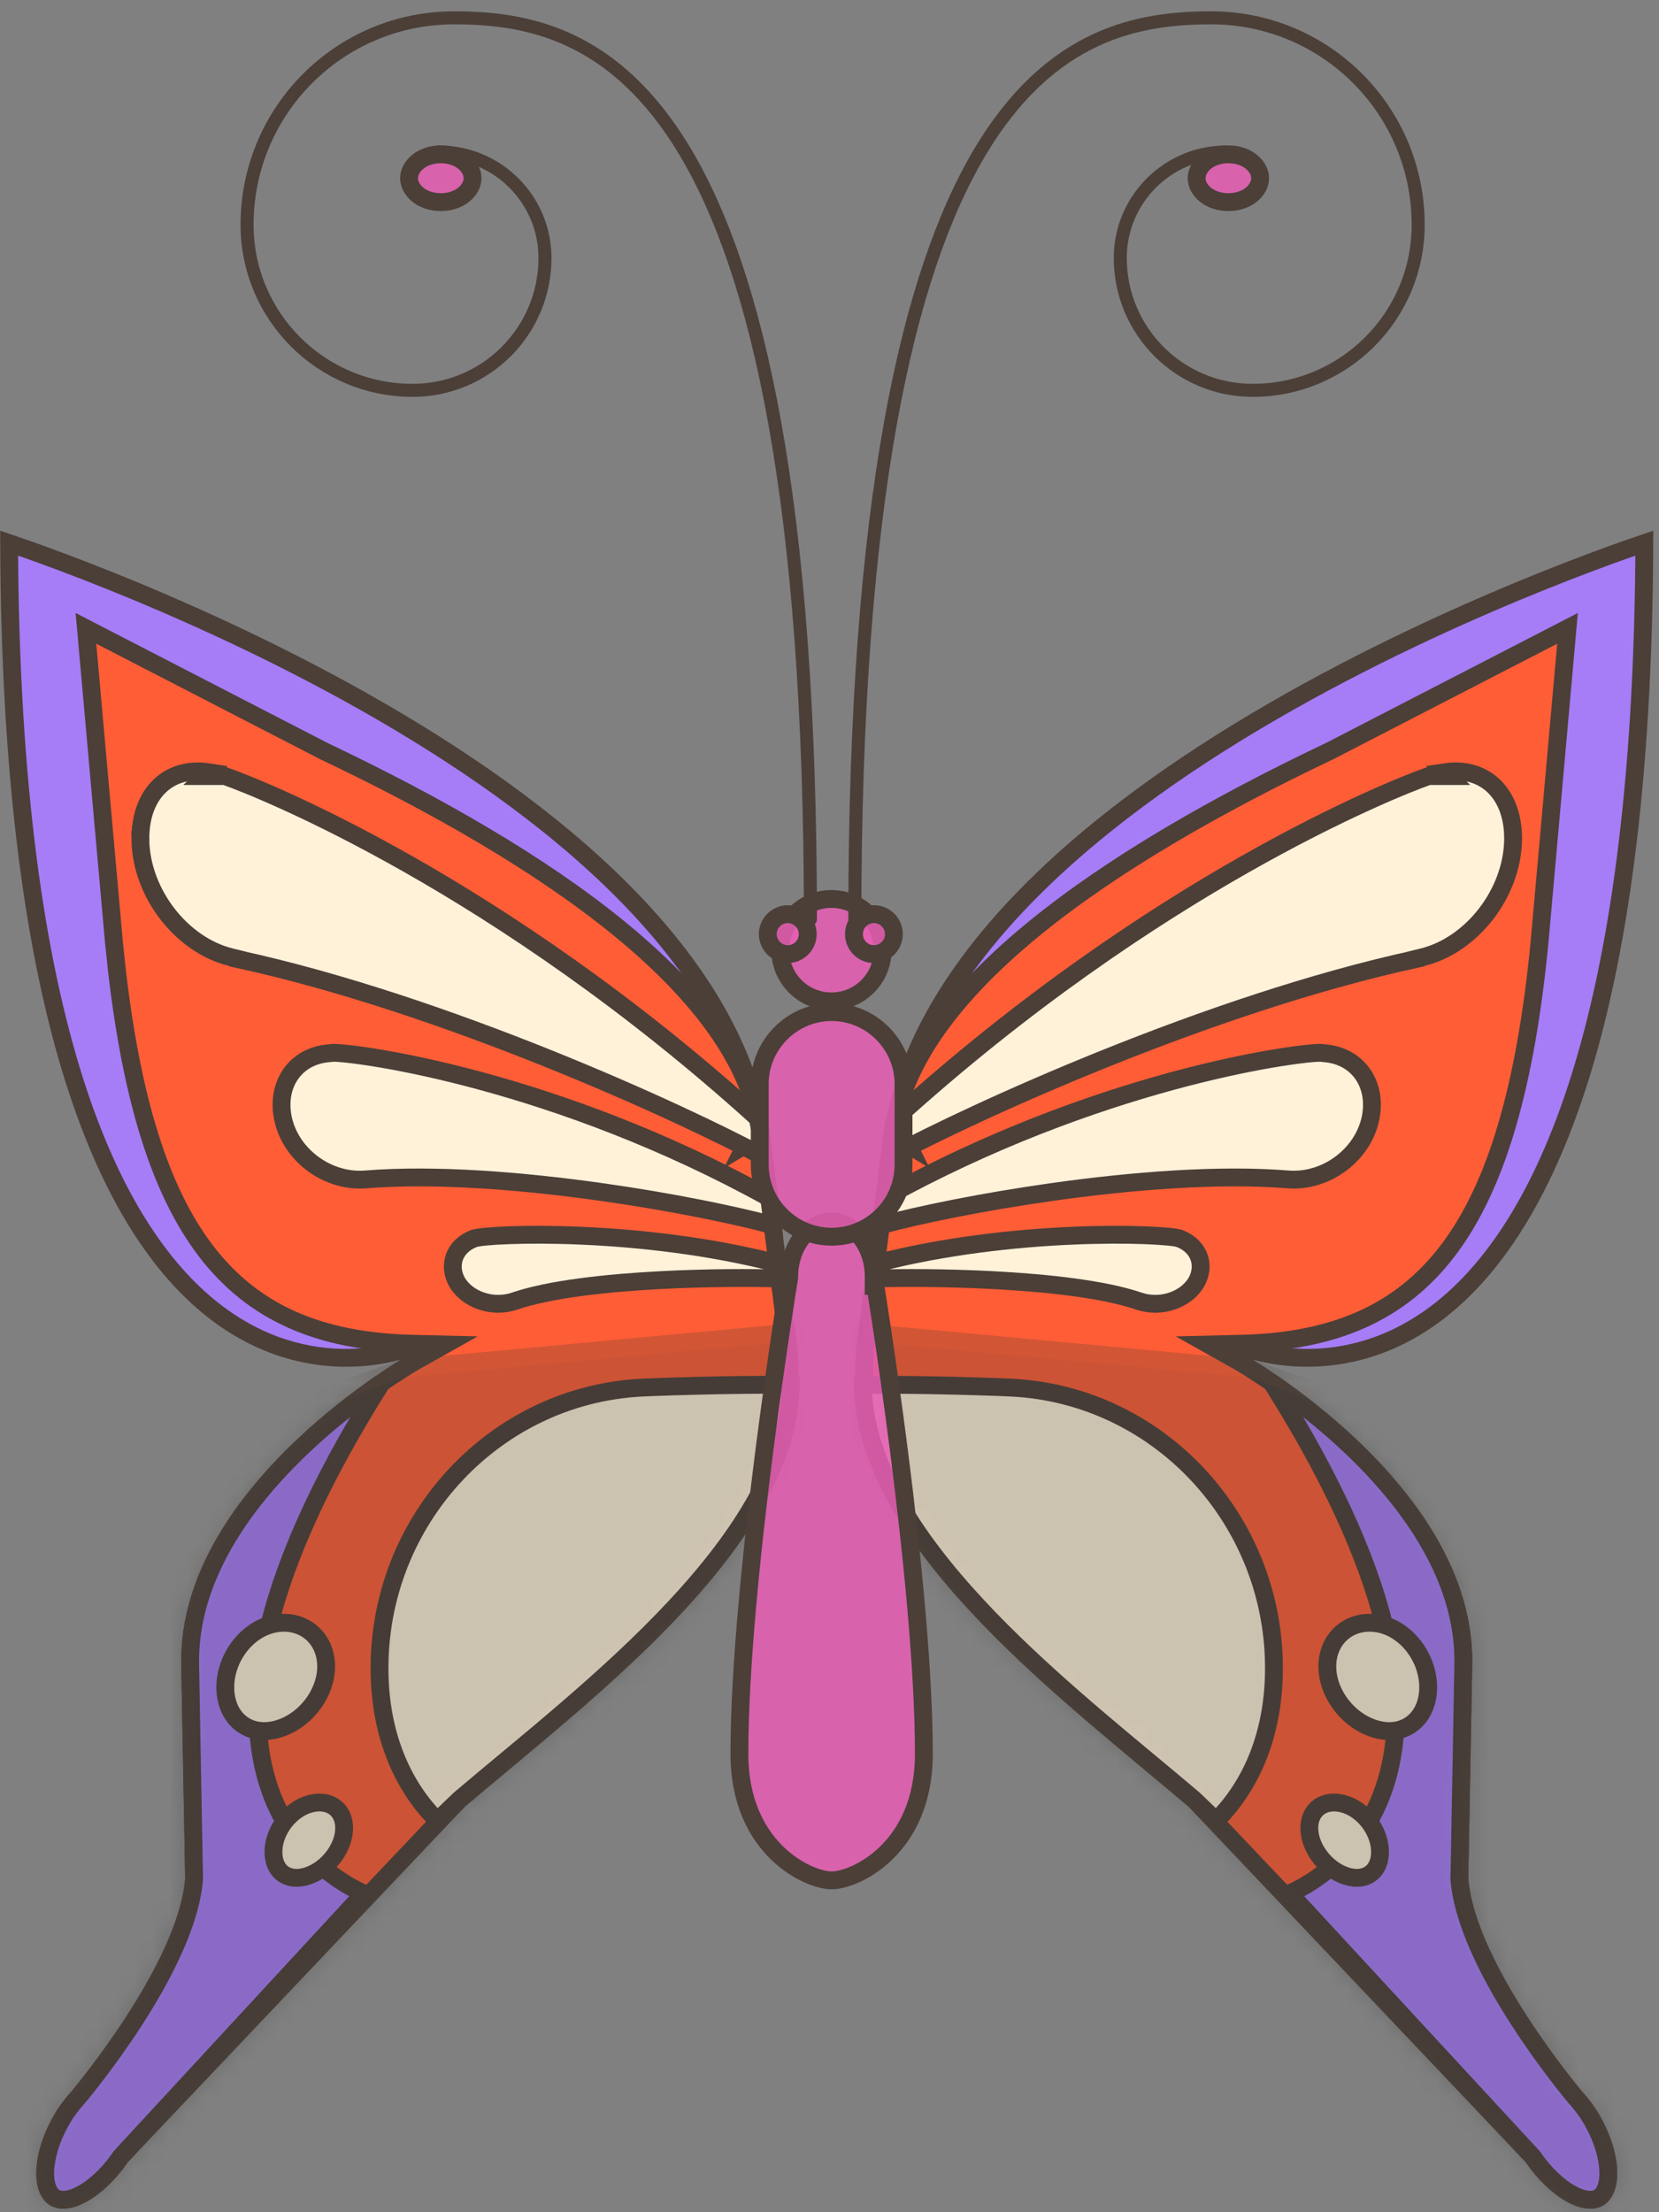 <?xml version="1.0" encoding="UTF-8"?> <svg xmlns="http://www.w3.org/2000/svg" width="93" height="124" viewBox="0 0 93 124" fill="none"><rect x="0" y="0" width="93" height="124" fill="#808080" stroke="none"/><path d="M1.587 30.816C2.693 31.208 4.279 31.793 6.19 32.56C10.013 34.097 15.137 36.367 20.343 39.301C25.552 42.236 30.825 45.826 34.961 49.998C39.032 54.104 41.966 58.74 42.697 63.84L30.869 74.731L25.114 75.44L23.106 75.5L23.015 75.503L22.931 75.537H22.93C22.928 75.538 22.925 75.539 22.921 75.541C22.913 75.544 22.899 75.55 22.88 75.557C22.842 75.571 22.783 75.592 22.704 75.618C22.547 75.67 22.312 75.74 22.011 75.811C21.409 75.955 20.544 76.101 19.505 76.109C17.432 76.126 14.66 75.594 11.876 73.379C6.337 68.971 0.607 57.772 0.512 30.444C0.79 30.538 1.151 30.662 1.587 30.816Z" fill="#A77CF7" stroke="#4B3F38"></path><path d="M18.141 42.094L18.148 42.098L18.156 42.101C24.553 45.143 30.298 48.458 34.624 51.975C38.899 55.45 41.723 59.071 42.495 62.763L41.795 64.162L42.661 63.642L44.165 75.353C44.791 80.242 42.162 84.986 38.324 89.37C34.493 93.745 29.562 97.647 25.757 100.869L25.736 100.886L25.717 100.906L6.797 120.856L6.77 120.885L6.749 120.917C6.088 121.877 5.307 122.594 4.595 122.981C3.954 123.33 3.467 123.365 3.149 123.227L3.023 123.158C2.688 122.918 2.465 122.348 2.553 121.437C2.639 120.553 3.014 119.481 3.674 118.46C3.909 118.113 4.154 117.811 4.412 117.524L4.423 117.511L4.435 117.497C4.452 117.478 4.864 116.98 5.401 116.277C5.973 115.528 6.734 114.487 7.506 113.295C9.033 110.936 10.667 107.893 10.878 105.342L10.88 105.316V105.291L10.66 93.291C10.574 88.447 13.681 84.205 16.913 81.127C18.518 79.597 20.132 78.377 21.345 77.54C21.951 77.121 22.456 76.799 22.808 76.582C22.984 76.473 23.122 76.391 23.215 76.337C23.262 76.309 23.297 76.289 23.321 76.275C23.332 76.268 23.341 76.264 23.347 76.26C23.35 76.259 23.352 76.257 23.353 76.257H23.355L24.948 75.363L23.122 75.32C17.932 75.198 14.186 73.597 11.519 70.088C8.993 66.763 7.39 61.668 6.546 54.321L6.388 52.822L4.818 35.221L18.141 42.094Z" fill="#FF5D36" stroke="#4B3F38"></path><path d="M28.537 69.237C29.589 69.198 30.992 69.195 32.617 69.266C35.779 69.405 39.757 69.827 43.587 70.819L43.697 71.665C42.179 71.616 39.656 71.615 37.028 71.753C34.031 71.911 30.829 72.251 28.83 72.936C27.608 73.349 26.184 72.849 25.616 71.856C25.098 70.918 25.467 69.889 26.476 69.46L26.489 69.455L26.499 69.45L26.517 69.442C26.53 69.437 26.55 69.43 26.575 69.42H26.584L26.655 69.399C26.716 69.381 26.904 69.347 27.248 69.315C27.576 69.284 28.011 69.256 28.537 69.237Z" fill="#FFF2D9" stroke="#4B3F38"></path><path d="M18.685 59.011C19.449 59.019 22.582 59.398 27.036 60.612C31.471 61.822 37.182 63.852 43.117 67.137L43.317 68.675C41.152 68.094 37.59 67.359 33.669 66.808C29.266 66.189 24.369 65.792 20.459 66.112C18.455 66.257 16.478 64.89 15.926 62.947L15.877 62.757C15.655 61.764 15.837 60.884 16.276 60.237C16.713 59.59 17.428 59.142 18.342 59.047L18.685 59.011Z" fill="#FFF2D9" stroke="#4B3F38"></path><path d="M9.084 43.938C9.736 43.386 10.636 43.124 11.697 43.285L11.483 43.5H12.608C14.724 44.241 27.985 49.554 42.461 62.659C42.486 62.757 42.511 62.848 42.529 62.938L42.669 63.634L42.671 63.632L42.828 64.855C38.14 62.338 24.934 56.281 13.33 53.758V53.747L12.948 53.654C10.191 52.981 7.917 50.078 7.869 47.074H7.87C7.852 45.635 8.34 44.568 9.084 43.938Z" fill="#FFF2D9" stroke="#4B3F38"></path><path d="M40.426 77.647C41.989 77.619 43.504 77.611 44.322 77.647C44.256 81.907 41.534 86.127 37.85 90.076C34.046 94.153 29.334 97.824 25.766 100.859L25.754 100.869L25.743 100.88L24.518 102.057C22.624 100.174 21.426 97.468 21.289 94.169C20.931 85.535 27.518 78.205 35.986 77.779H35.987C36.633 77.745 38.532 77.682 40.426 77.647Z" fill="#FFF2D9" stroke="#4B3F38"></path><path d="M21.398 77.504C13.999 89.191 13.574 96.347 15.263 100.67C16.152 102.944 17.608 104.38 18.841 105.246C19.441 105.667 19.989 105.953 20.396 106.137L6.792 120.861L6.768 120.887L6.749 120.917C6.088 121.877 5.307 122.593 4.595 122.98C3.954 123.329 3.467 123.365 3.149 123.227L3.023 123.158C2.688 122.918 2.465 122.348 2.553 121.437C2.639 120.553 3.014 119.481 3.674 118.46C3.909 118.113 4.154 117.811 4.412 117.524L4.423 117.511L4.435 117.497C4.451 117.478 4.864 116.98 5.401 116.277C5.973 115.528 6.734 114.487 7.506 113.295C9.033 110.936 10.667 107.893 10.878 105.342L10.88 105.316V105.291L10.66 93.291C10.574 88.447 13.681 84.205 16.913 81.127C18.518 79.597 20.132 78.377 21.345 77.54C21.363 77.528 21.381 77.516 21.398 77.504Z" fill="#A77CF7" stroke="#4B3F38"></path><path d="M15.437 91.003C16.959 90.735 18.222 91.752 18.28 93.299C18.341 94.901 17.07 96.558 15.442 96.954C14.656 97.145 13.974 96.974 13.485 96.578C13.023 96.205 12.695 95.601 12.638 94.817L12.63 94.657C12.596 92.898 13.886 91.275 15.437 91.003Z" fill="#FFF2D9" stroke="#4B3F38"></path><path d="M17.364 101.112C17.922 100.956 18.394 101.047 18.72 101.269C19.041 101.489 19.271 101.869 19.291 102.398V102.399C19.311 102.933 19.105 103.525 18.723 104.043C18.343 104.559 17.813 104.967 17.235 105.155C16.666 105.341 16.202 105.258 15.889 105.044C15.617 104.858 15.405 104.536 15.345 104.073L15.33 103.866C15.298 102.759 16.105 101.587 17.151 101.182L17.364 101.112Z" fill="#FFF2D9" stroke="#4B3F38"></path><mask id="mask0_73_2381" style="mask-type:luminance" maskUnits="userSpaceOnUse" x="0" y="29" width="45" height="95"><path d="M1.515 30.795C2.582 31.172 4.113 31.735 5.964 32.475C9.666 33.955 14.642 36.143 19.741 38.973C24.843 41.803 30.053 45.267 34.234 49.297C38.418 53.329 41.539 57.895 42.529 62.927L42.656 63.569L42.724 64.094L43.084 66.884V66.885L43.414 69.425V69.426L43.554 70.481V70.481L43.664 71.371V71.374L44.174 75.344L44.175 75.35C44.26 75.955 44.279 76.555 44.26 77.164L44.244 77.68H44.302C44.23 81.659 41.839 85.607 38.507 89.338C35.052 93.205 30.677 96.741 27.09 99.736L27.087 99.738C26.637 100.12 26.174 100.501 25.744 100.871L25.725 100.888L25.707 100.906L6.787 120.855L6.761 120.885L6.738 120.917C6.077 121.877 5.297 122.594 4.585 122.98C3.853 123.378 3.323 123.368 3.015 123.158C2.679 122.918 2.455 122.35 2.543 121.438C2.629 120.551 3.005 119.475 3.669 118.451C3.902 118.108 4.145 117.809 4.401 117.524L4.414 117.511L4.425 117.497C4.437 117.484 4.852 116.984 5.392 116.277C5.964 115.529 6.724 114.486 7.496 113.294C9.023 110.935 10.657 107.892 10.868 105.341L10.87 105.316V105.291L10.65 93.291C10.574 89.106 12.874 85.372 15.595 82.441C18.308 79.519 21.377 77.464 22.694 76.644L22.298 75.737C20.488 76.231 15.106 77.097 10.151 71.791C5.201 66.49 0.59 54.945 0.504 30.445C0.768 30.535 1.108 30.651 1.515 30.795Z" fill="white" stroke="white"></path></mask><g mask="url(#mask0_73_2381)"><g style="mix-blend-mode:multiply" opacity="0.25"><path d="M47.31 102.869L4.575 129.014L-3.394 123.567C-3.374 123.451 -3.349 123.304 -3.32 123.13C-3.238 122.649 -3.12 121.961 -2.975 121.13C-2.685 119.468 -2.288 117.235 -1.859 114.955C-1.429 112.673 -0.967 110.347 -0.549 108.495C-0.34 107.568 -0.144 106.766 0.032 106.15C0.12 105.842 0.201 105.586 0.274 105.386C0.35 105.178 0.406 105.062 0.437 105.014C0.97 104.209 4.822 97.694 8.526 91.405C10.382 88.253 12.206 85.15 13.566 82.835C14.246 81.677 14.81 80.717 15.204 80.046C15.4 79.711 15.555 79.448 15.66 79.268C15.689 79.218 15.714 79.173 15.736 79.136L22.56 76.711L47.31 74.409V102.869Z" fill="#333333"></path><path d="M47.31 102.869L4.575 129.014L-3.394 123.567C-3.374 123.451 -3.349 123.304 -3.32 123.13C-3.238 122.649 -3.12 121.961 -2.975 121.13C-2.685 119.468 -2.288 117.235 -1.859 114.955C-1.429 112.673 -0.967 110.347 -0.549 108.495C-0.34 107.568 -0.144 106.766 0.032 106.15C0.12 105.842 0.201 105.586 0.274 105.386C0.35 105.178 0.406 105.062 0.437 105.014C0.97 104.209 4.822 97.694 8.526 91.405C10.382 88.253 12.206 85.15 13.566 82.835C14.246 81.677 14.81 80.717 15.204 80.046C15.4 79.711 15.555 79.448 15.66 79.268C15.689 79.218 15.714 79.173 15.736 79.136L22.56 76.711L47.31 74.409V102.869Z" stroke="#4B3F38"></path></g></g><path d="M92.177 30.444C92.081 57.772 86.353 68.971 80.814 73.379C78.029 75.594 75.257 76.126 73.185 76.109C72.146 76.101 71.281 75.955 70.679 75.811C70.378 75.74 70.143 75.67 69.986 75.618C69.908 75.592 69.849 75.571 69.811 75.557C69.791 75.55 69.777 75.544 69.769 75.541C69.764 75.539 69.761 75.538 69.76 75.537L69.676 75.503L69.585 75.5L67.573 75.44L61.819 74.731L49.992 63.84C50.723 58.74 53.658 54.104 57.728 49.998C61.865 45.826 67.138 42.236 72.347 39.301C77.553 36.367 82.676 34.097 86.5 32.56C88.411 31.793 89.996 31.208 91.103 30.816C91.538 30.662 91.899 30.538 92.177 30.444Z" fill="#A77CF7" stroke="#4B3F38"></path><path d="M86.302 52.826C85.509 60.983 83.865 66.542 81.171 70.088C78.504 73.597 74.758 75.198 69.568 75.32L67.743 75.363L69.336 76.257H69.337C69.338 76.257 69.34 76.259 69.343 76.26C69.348 76.264 69.357 76.269 69.369 76.275C69.392 76.289 69.428 76.309 69.474 76.337C69.567 76.391 69.706 76.473 69.882 76.582C70.234 76.799 70.739 77.121 71.344 77.54C72.558 78.377 74.171 79.597 75.777 81.127C79.009 84.205 82.116 88.447 82.03 93.291L81.81 105.291L81.809 105.316L81.811 105.342C82.023 107.893 83.657 110.936 85.184 113.295C85.956 114.487 86.717 115.528 87.289 116.277C87.844 117.003 88.267 117.511 88.256 117.497L88.266 117.511L88.278 117.524C88.536 117.811 88.781 118.113 89.015 118.46C89.676 119.482 90.052 120.553 90.138 121.437C90.226 122.351 90 122.92 89.664 123.159C89.355 123.368 88.826 123.378 88.094 122.981C87.382 122.594 86.603 121.877 85.942 120.917L85.92 120.885L85.892 120.856L66.972 100.906L66.954 100.886L66.933 100.869L63.903 98.328C60.731 95.666 57.239 92.651 54.366 89.37C50.527 84.986 47.9 80.242 48.526 75.353L50.028 63.641L50.895 64.162L50.194 62.763C50.966 59.071 53.79 55.451 58.065 51.975C62.392 48.458 68.137 45.143 74.535 42.101L74.542 42.098L74.55 42.094L87.871 35.221L86.302 52.826Z" fill="#FF5D36" stroke="#4B3F38"></path><path d="M60.073 69.266C61.697 69.195 63.101 69.198 64.152 69.237C64.678 69.256 65.113 69.284 65.441 69.315C65.786 69.347 65.974 69.381 66.034 69.399L66.106 69.42H66.114C66.14 69.43 66.16 69.437 66.173 69.442L66.19 69.45L66.2 69.455L66.214 69.46C67.223 69.889 67.591 70.918 67.072 71.856C66.504 72.849 65.081 73.349 63.859 72.936C61.861 72.251 58.658 71.911 55.662 71.753C53.033 71.615 50.509 71.616 48.992 71.665L49.102 70.819C52.932 69.827 56.911 69.405 60.073 69.266Z" fill="#FFF2D9" stroke="#4B3F38"></path><path d="M74.348 59.047C75.262 59.142 75.977 59.59 76.415 60.237C76.853 60.884 77.035 61.764 76.813 62.757C76.34 64.8 74.299 66.262 72.23 66.112H72.231C68.322 65.792 63.423 66.189 59.02 66.808C55.099 67.359 51.538 68.093 49.373 68.674L49.573 67.136C55.508 63.851 61.219 61.822 65.654 60.612C70.107 59.398 73.239 59.019 74.005 59.011L74.348 59.047Z" fill="#FFF2D9" stroke="#4B3F38"></path><path d="M80.993 43.285C82.054 43.124 82.953 43.386 83.605 43.938C84.349 44.568 84.838 45.634 84.82 47.072C84.773 50.077 82.498 52.981 79.741 53.654L79.36 53.747V53.758C67.756 56.281 54.549 62.337 49.861 64.854L50.018 63.632L50.021 63.634L50.16 62.938C50.178 62.847 50.203 62.756 50.228 62.658C64.705 49.552 77.968 44.24 80.083 43.5H81.208L80.993 43.285Z" fill="#FFF2D9" stroke="#4B3F38"></path><path d="M48.367 77.647C49.185 77.611 50.701 77.619 52.265 77.647C54.159 77.682 56.057 77.745 56.703 77.779H56.705C65.173 78.205 71.759 85.536 71.401 94.169C71.263 97.468 70.065 100.174 68.171 102.057L66.947 100.88L66.936 100.869L66.924 100.859L65.536 99.691C62.192 96.9 58.169 93.644 54.841 90.076C51.156 86.127 48.433 81.907 48.367 77.647Z" fill="#FFF2D9" stroke="#4B3F38"></path><path d="M71.345 77.54C72.558 78.377 74.171 79.597 75.777 81.127C79.009 84.205 82.116 88.447 82.03 93.291L81.811 105.291L81.81 105.316L81.811 105.342C82.023 107.893 83.658 110.936 85.185 113.295C85.956 114.487 86.717 115.528 87.289 116.277C87.843 117.002 88.265 117.509 88.256 117.497L88.267 117.511L88.278 117.524C88.536 117.811 88.781 118.113 89.016 118.46C89.676 119.481 90.052 120.553 90.138 121.437C90.226 122.349 90.002 122.918 89.667 123.158C89.359 123.369 88.828 123.378 88.095 122.98C87.383 122.593 86.603 121.877 85.942 120.917L85.922 120.887L85.897 120.861L72.293 106.137C72.7 105.953 73.249 105.667 73.849 105.246C75.082 104.38 76.538 102.944 77.427 100.67C79.116 96.347 78.692 89.191 71.293 77.505C71.31 77.516 71.328 77.528 71.345 77.54Z" fill="#A77CF7" stroke="#4B3F38"></path><path d="M74.409 93.299C74.468 91.752 75.731 90.735 77.253 91.003C78.804 91.275 80.094 92.898 80.06 94.657C80.038 95.519 79.698 96.18 79.205 96.578C78.716 96.974 78.033 97.145 77.248 96.954C75.62 96.558 74.349 94.901 74.409 93.299Z" fill="#FFF2D9" stroke="#4B3F38"></path><path d="M73.971 101.269C74.296 101.047 74.767 100.956 75.325 101.112H75.326C76.402 101.411 77.278 102.532 77.355 103.644L77.36 103.866C77.344 104.441 77.111 104.831 76.8 105.044C76.488 105.258 76.024 105.341 75.455 105.155C74.877 104.967 74.347 104.559 73.967 104.043C73.585 103.525 73.379 102.933 73.399 102.399V102.398C73.419 101.869 73.649 101.489 73.971 101.269Z" fill="#FFF2D9" stroke="#4B3F38"></path><mask id="mask1_73_2381" style="mask-type:luminance" maskUnits="userSpaceOnUse" x="47" y="29" width="46" height="95"><path d="M92.185 30.445C92.1 54.946 87.488 66.49 82.538 71.791C77.583 77.097 72.201 76.231 70.391 75.737L69.996 76.644C71.313 77.464 74.381 79.519 77.094 82.441C79.815 85.372 82.116 89.106 82.04 93.291L81.82 105.291L81.819 105.316L81.822 105.341C82.033 107.892 83.667 110.935 85.194 113.294C85.966 114.486 86.727 115.529 87.299 116.277C87.851 117.001 88.273 117.507 88.265 117.497L88.276 117.511L88.288 117.524C88.481 117.739 88.668 117.963 88.847 118.208L89.025 118.46C89.686 119.482 90.061 120.553 90.147 121.438C90.236 122.35 90.01 122.919 89.675 123.158C89.366 123.368 88.837 123.378 88.105 122.98C87.393 122.594 86.613 121.877 85.952 120.917L85.929 120.885L85.903 120.855L66.982 100.906L66.966 100.888L66.946 100.871L65.603 99.738L65.6 99.736L62.789 97.392C59.883 94.952 56.773 92.238 54.182 89.338C50.85 85.607 48.461 81.659 48.388 77.68H48.446L48.429 77.164C48.41 76.555 48.43 75.955 48.515 75.35V75.344L49.026 71.374V71.371L49.136 70.481L49.275 69.426L49.276 69.425L49.605 66.885L49.606 66.884L49.966 64.095L50.033 63.569L50.161 62.927C51.151 57.895 54.272 53.329 58.456 49.297C62.637 45.267 67.847 41.803 72.949 38.973C78.048 36.143 83.024 33.955 86.726 32.475C88.576 31.735 90.107 31.172 91.175 30.795C91.581 30.651 91.921 30.535 92.185 30.445Z" fill="white" stroke="white"></path></mask><g mask="url(#mask1_73_2381)"><g style="mix-blend-mode:multiply" opacity="0.25"><path d="M70.139 76.711L76.963 79.136C76.985 79.173 77.011 79.218 77.04 79.268C77.145 79.448 77.3 79.711 77.496 80.046C77.89 80.717 78.454 81.677 79.134 82.835C80.494 85.15 82.318 88.253 84.174 91.405C87.877 97.692 91.728 104.207 92.262 105.014V105.015C92.293 105.063 92.35 105.178 92.426 105.386C92.499 105.586 92.58 105.842 92.668 106.15C92.844 106.766 93.04 107.568 93.249 108.495C93.667 110.347 94.129 112.673 94.559 114.955C94.988 117.235 95.385 119.468 95.675 121.13C95.82 121.961 95.938 122.649 96.02 123.13C96.049 123.304 96.073 123.451 96.093 123.567L88.124 129.014L45.39 102.869V74.409L70.139 76.711Z" fill="#333333"></path><path d="M70.139 76.711L76.963 79.136C76.985 79.173 77.011 79.218 77.04 79.268C77.145 79.448 77.3 79.711 77.496 80.046C77.89 80.717 78.454 81.677 79.134 82.835C80.494 85.15 82.318 88.253 84.174 91.405C87.877 97.692 91.728 104.207 92.262 105.014V105.015C92.293 105.063 92.35 105.178 92.426 105.386C92.499 105.586 92.58 105.842 92.668 106.15C92.844 106.766 93.04 107.568 93.249 108.495C93.667 110.347 94.129 112.673 94.559 114.955C94.988 117.235 95.385 119.468 95.675 121.13C95.82 121.961 95.938 122.649 96.02 123.13C96.049 123.304 96.073 123.451 96.093 123.567L88.124 129.014L45.39 102.869V74.409L70.139 76.711Z" stroke="#4B3F38"></path></g></g><path d="M46.61 50.39C48.194 50.39 49.48 51.676 49.48 53.26C49.48 54.844 48.194 56.13 46.61 56.13C45.026 56.13 43.74 54.844 43.74 53.26C43.74 51.676 45.026 50.39 46.61 50.39Z" fill="#E65DB3" fill-opacity="0.859" stroke="#4B3F38"></path><path d="M44.16 51.24C44.774 51.24 45.28 51.746 45.28 52.36C45.28 52.982 44.776 53.48 44.16 53.48C43.546 53.48 43.04 52.974 43.04 52.36C43.04 51.746 43.546 51.24 44.16 51.24Z" fill="#E65DB3" fill-opacity="0.859" stroke="#4B3F38"></path><path d="M48.99 51.24C49.609 51.24 50.11 51.742 50.11 52.36C50.11 52.979 49.609 53.48 48.99 53.48C48.372 53.48 47.87 52.979 47.87 52.36C47.87 51.742 48.372 51.24 48.99 51.24Z" fill="#E65DB3" fill-opacity="0.859" stroke="#4B3F38"></path><path d="M46.61 68.47C47.813 68.47 48.98 69.754 48.98 71.58V72.08H49.074C49.089 72.174 49.106 72.284 49.126 72.407C49.202 72.89 49.311 73.591 49.441 74.462C49.703 76.205 50.051 78.631 50.399 81.36C51.097 86.824 51.79 93.479 51.79 98.31C51.79 100.976 50.821 102.745 49.697 103.848C48.551 104.973 47.254 105.4 46.62 105.4C45.986 105.4 44.689 104.973 43.543 103.848C42.419 102.745 41.45 100.976 41.45 98.31C41.45 93.479 42.144 86.824 42.841 81.36C43.189 78.631 43.538 76.205 43.799 74.462C43.929 73.591 44.038 72.89 44.114 72.407C44.152 72.166 44.182 71.979 44.202 71.853C44.212 71.79 44.22 71.741 44.226 71.709C44.228 71.693 44.23 71.681 44.231 71.673C44.232 71.669 44.233 71.666 44.233 71.664V71.661L44.24 71.62V71.58C44.24 69.763 45.408 68.47 46.61 68.47Z" fill="#E65DB3" fill-opacity="0.859" stroke="#4B3F38"></path><path d="M47.92 51.53C47.92 4.34 59.89 1 67.9 1C74.31 1 79.5 6.19 79.5 12.6C79.5 17.73 75.34 21.88 70.22 21.88C66.12 21.88 62.8 18.56 62.8 14.46C62.8 11.18 65.46 8.52 68.74 8.52" stroke="#4B3F38" stroke-width="0.73" stroke-linecap="round" stroke-linejoin="round"></path><path d="M45.43 51.53C45.43 4.34 33.46 1 25.45 1C19.04 1 13.85 6.19 13.85 12.6C13.85 17.73 18.01 21.88 23.13 21.88C27.23 21.88 30.55 18.56 30.55 14.46C30.55 11.18 27.89 8.52 24.61 8.52" stroke="#4B3F38" stroke-width="0.73" stroke-linecap="round" stroke-linejoin="round"></path><path d="M24.71 8.65C25.8 8.65 26.49 9.341 26.49 9.99C26.49 10.638 25.8 11.329 24.71 11.33C23.62 11.33 22.93 10.638 22.93 9.99C22.93 9.341 23.621 8.65 24.71 8.65Z" fill="#E65DB3" fill-opacity="0.859" stroke="#4B3F38"></path><path d="M68.86 8.65C69.95 8.65 70.639 9.341 70.64 9.99C70.64 10.638 69.95 11.329 68.86 11.33C67.77 11.33 67.08 10.638 67.08 9.99C67.08 9.341 67.77 8.65 68.86 8.65Z" fill="#E65DB3" fill-opacity="0.859" stroke="#4B3F38"></path><path d="M46.62 56.73C48.834 56.73 50.65 58.547 50.65 60.76V65.29C50.65 67.503 48.834 69.32 46.62 69.32C44.407 69.32 42.59 67.503 42.59 65.29V60.76C42.59 58.546 44.407 56.73 46.62 56.73Z" fill="#E65DB3" fill-opacity="0.859" stroke="#4B3F38"></path></svg> 